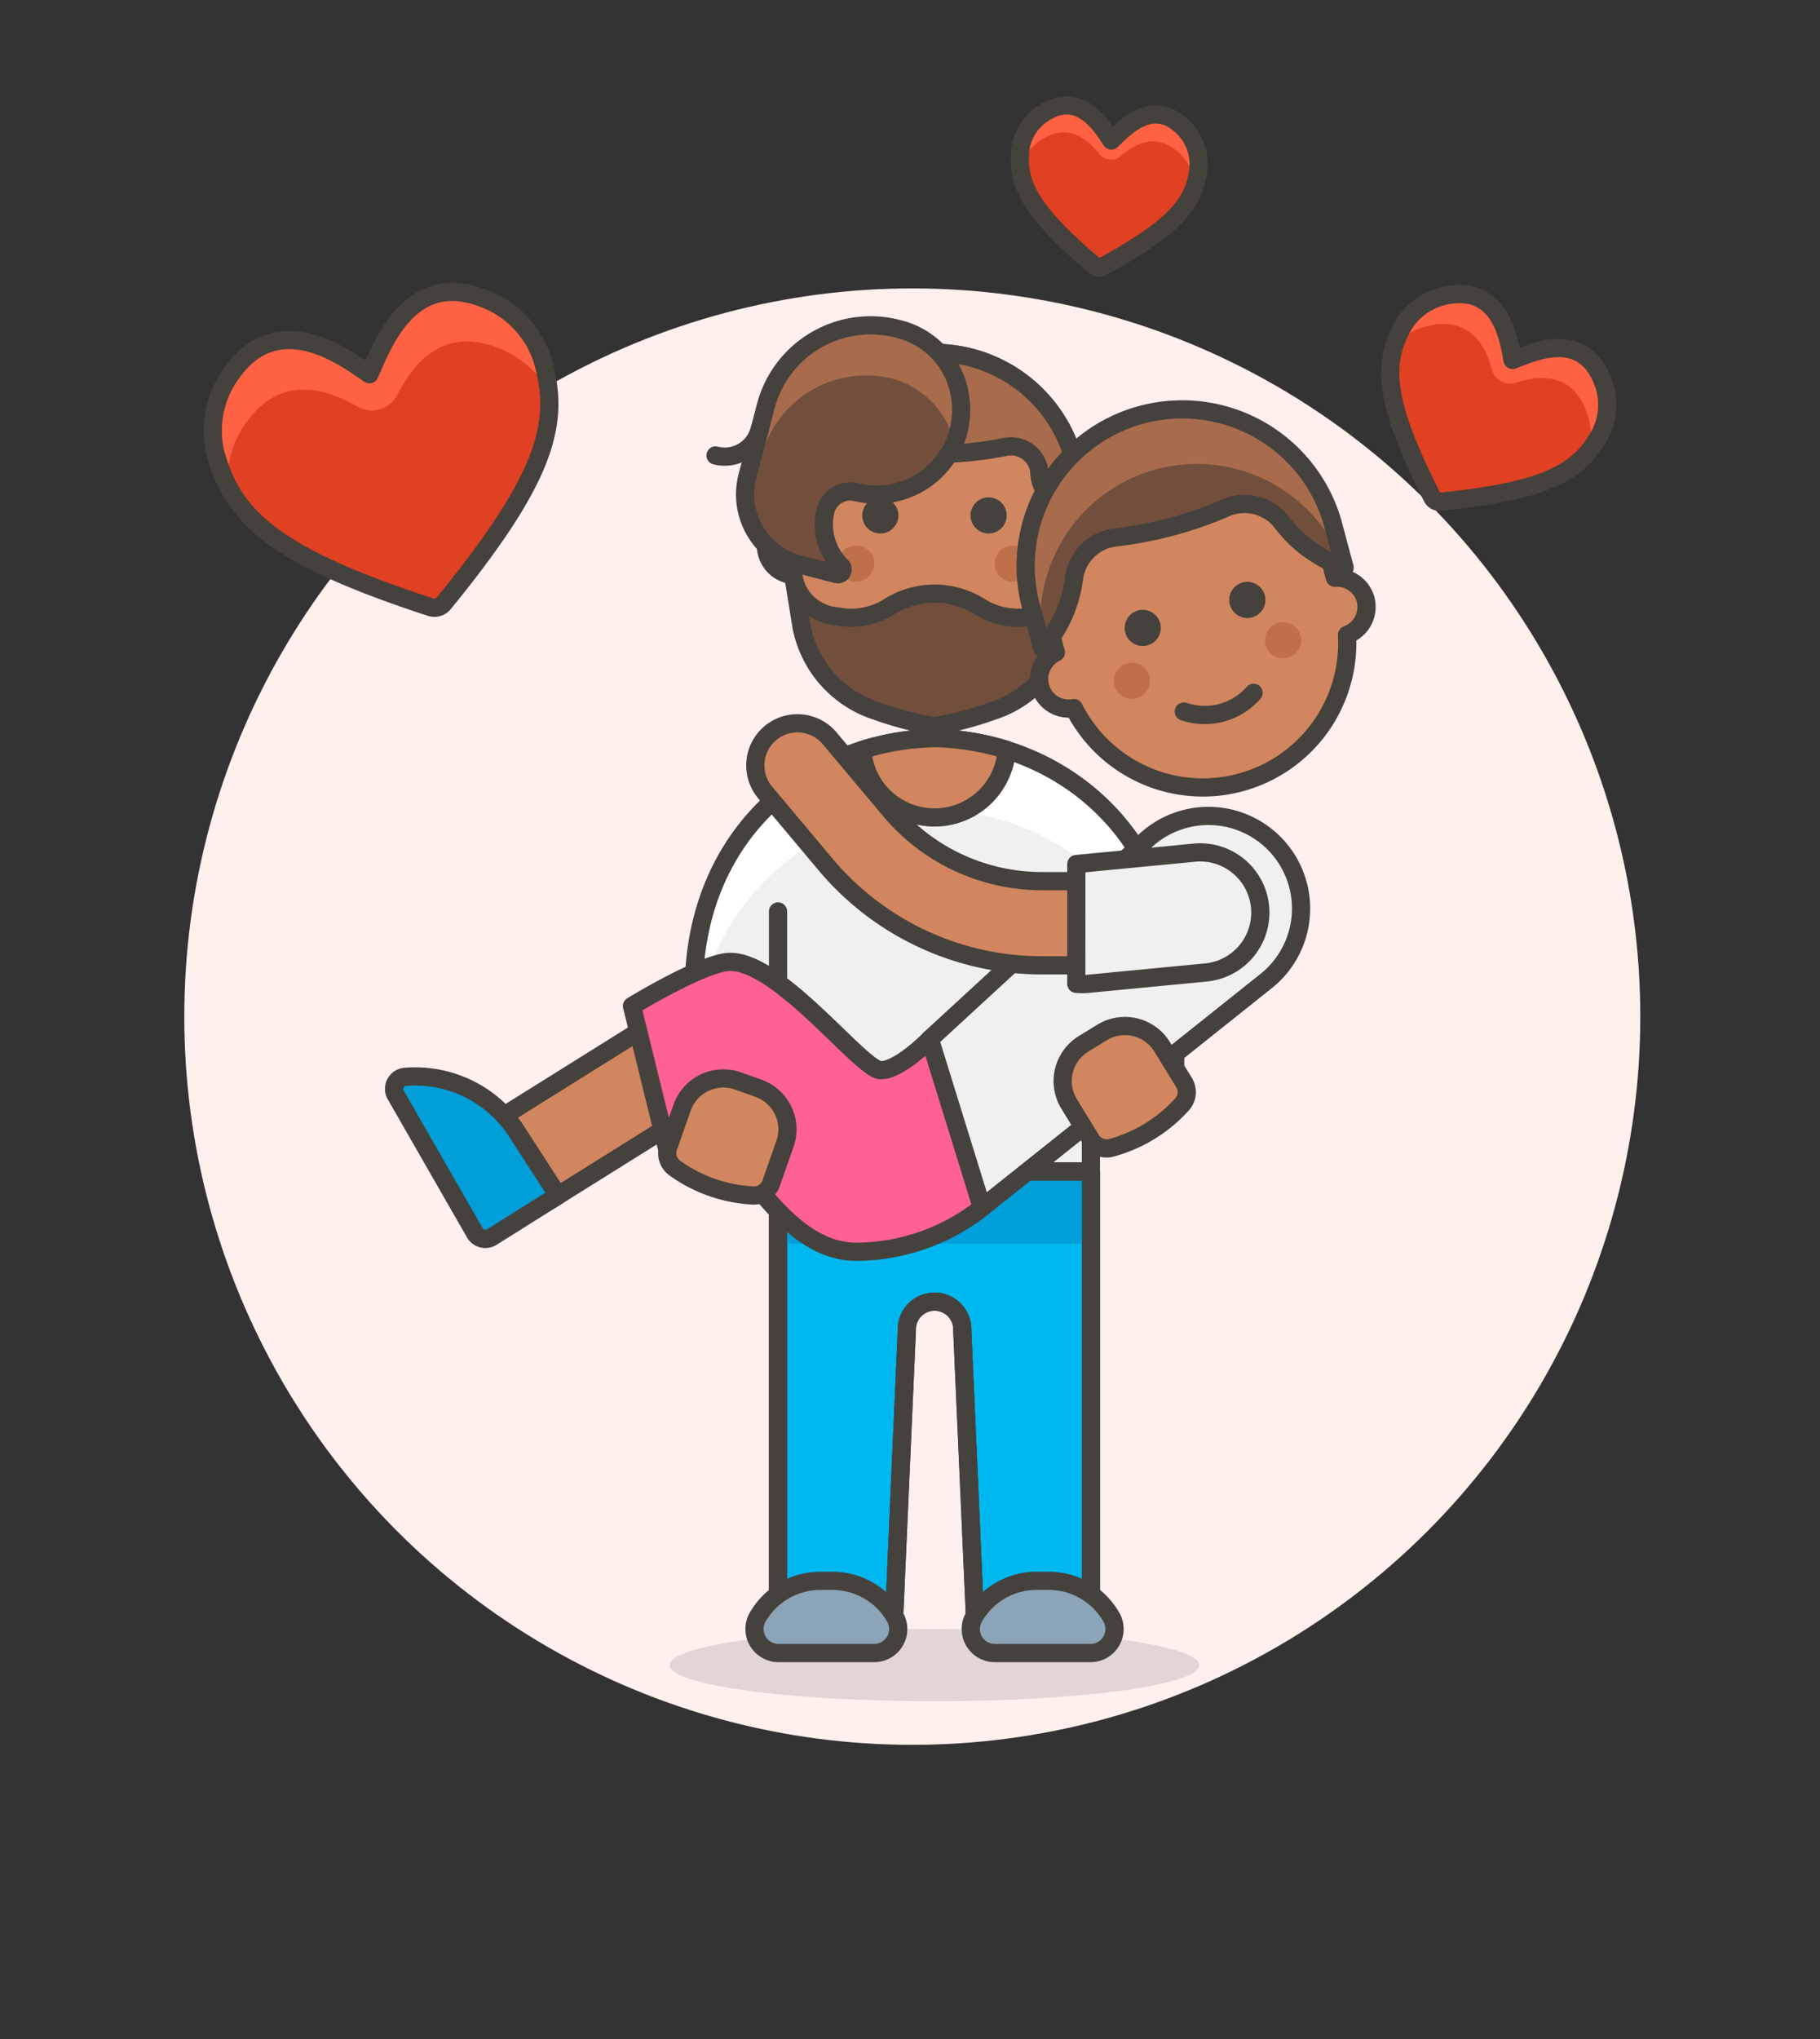 <svg id="Multicolor" xmlns="http://www.w3.org/2000/svg" viewBox="0 0 100 112"><rect x="0" y="0" width="100" height="112" fill="#333333" stroke="none"/><defs><style>.cls-1{fill:#fff0ed;}.cls-2{fill:#e04122;}.cls-3{fill:#ff6242;}.cls-4{fill:none;}.cls-10,.cls-14,.cls-17,.cls-18,.cls-19,.cls-20,.cls-4,.cls-6,.cls-9{stroke:#45413c;stroke-linecap:round;stroke-linejoin:round;}.cls-5,.cls-7{fill:#45413c;}.cls-5{opacity:0.15;}.cls-6{fill:#d18660;}.cls-8{fill:#bd704a;}.cls-12,.cls-9{fill:#a86c4d;}.cls-10,.cls-11{fill:#724f3d;}.cls-13,.cls-19{fill:#f0f0f0;}.cls-14{fill:#00b8f0;}.cls-15,.cls-20{fill:#009fd9;}.cls-16{fill:#fff;}.cls-17{fill:#8ca4b8;}.cls-18{fill:#ff6196;}</style></defs><title>104- couple-gay-hold-in-arms-2</title><g id="Background"><g id="New_Symbol_25-3" data-name="New Symbol 25"><circle class="cls-1" cx="50.126" cy="55.842" r="40"/></g></g><g id="Scene"><path class="cls-2" d="M23.665,33.352a.658.658,0,0,0,.715-.21c5.774-7.074,6.413-10.024,5.414-13.414h0a5.367,5.367,0,0,0-3.322-3.375h0c-4.056-1.51-5.505,2.766-6.175,4.2-.94-.593-4.778-3.783-7.467-.2h0a5.366,5.366,0,0,0-.972,4.636h0C12.849,28.385,14.983,30.521,23.665,33.352Z"/><path class="cls-3" d="M13.629,23.078c1.9-2.539,4.384-1.68,6-.752a1.574,1.574,0,0,0,2.19-.622c.889-1.718,2.463-3.741,5.447-2.63a5.6,5.6,0,0,1,2.865,2.344,9.344,9.344,0,0,0-.341-1.69,5.366,5.366,0,0,0-3.323-3.375c-4.055-1.51-5.5,2.766-6.174,4.2-.94-.593-4.778-3.783-7.467-.2a5.366,5.366,0,0,0-.972,4.636,9.4,9.4,0,0,0,.626,1.607A5.6,5.6,0,0,1,13.629,23.078Z"/><path class="cls-4" d="M23.665,33.352a.658.658,0,0,0,.715-.21c5.774-7.074,6.413-10.024,5.414-13.414h0a5.367,5.367,0,0,0-3.322-3.375h0c-4.056-1.51-5.505,2.766-6.175,4.2-.94-.593-4.778-3.783-7.467-.2h0a5.366,5.366,0,0,0-.972,4.636h0C12.849,28.385,14.983,30.521,23.665,33.352Z"/><path class="cls-2" d="M78.7,27.326a.436.436,0,0,0,.432.236c6.005-.608,7.682-1.688,8.8-3.739h0a3.543,3.543,0,0,0,.025-3.13h0c-1.189-2.6-3.865-1.28-4.85-.922-.161-.716-.464-4-3.4-3.581h0A3.546,3.546,0,0,0,77.09,17.9h0C75.968,19.95,75.967,21.946,78.7,27.326Z"/><path class="cls-3" d="M78.812,17.835c2.077-.3,2.834,1.263,3.158,2.454a1.041,1.041,0,0,0,1.314.733c1.218-.388,2.9-.6,3.774,1.316a3.7,3.7,0,0,1,.244,2.435,6.164,6.164,0,0,0,.63-.95,3.543,3.543,0,0,0,.025-3.13c-1.189-2.6-3.865-1.28-4.849-.922-.162-.716-.465-4-3.4-3.581A3.546,3.546,0,0,0,77.09,17.9a6.267,6.267,0,0,0-.459,1.044A3.7,3.7,0,0,1,78.812,17.835Z"/><path class="cls-4" d="M78.7,27.326a.436.436,0,0,0,.432.236c6.005-.608,7.682-1.688,8.8-3.739h0a3.543,3.543,0,0,0,.025-3.13h0c-1.189-2.6-3.865-1.28-4.85-.922-.161-.716-.464-4-3.4-3.581h0A3.546,3.546,0,0,0,77.09,17.9h0C75.968,19.95,75.967,21.946,78.7,27.326Z"/><path class="cls-2" d="M60.164,14.618a.345.345,0,0,0,.39.04c4.219-2.3,5.116-3.611,5.3-5.461h0a2.822,2.822,0,0,0-.949-2.3h0c-1.676-1.542-3.231.254-3.843.821-.34-.476-1.577-2.793-3.6-1.58h0a2.823,2.823,0,0,0-1.4,2.066h0C55.88,10.05,56.5,11.514,60.164,14.618Z"/><path class="cls-3" d="M57.315,7.619c1.432-.859,2.47.052,3.074.826a.829.829,0,0,0,1.191.132c.775-.661,1.943-1.334,3.177-.2a2.947,2.947,0,0,1,.93,1.711,4.875,4.875,0,0,0,.17-.891,2.822,2.822,0,0,0-.949-2.3c-1.676-1.542-3.231.254-3.843.821-.34-.476-1.577-2.793-3.6-1.58a2.823,2.823,0,0,0-1.4,2.066,4.925,4.925,0,0,0-.014.907A2.943,2.943,0,0,1,57.315,7.619Z"/><path class="cls-4" d="M60.164,14.618a.345.345,0,0,0,.39.04c4.219-2.3,5.116-3.611,5.3-5.461h0a2.822,2.822,0,0,0-.949-2.3h0c-1.676-1.542-3.231.254-3.843.821-.34-.476-1.577-2.793-3.6-1.58h0a2.823,2.823,0,0,0-1.4,2.066h0C55.88,10.05,56.5,11.514,60.164,14.618Z"/><ellipse class="cls-5" cx="51.345" cy="91.463" rx="14.548" ry="1.984"/><path class="cls-6" d="M60.6,29.965a1.631,1.631,0,0,0-1.323-1.587V27.32a7.935,7.935,0,1,0-15.87,0v1.058a1.62,1.62,0,0,0,.166,3.207,7.936,7.936,0,0,0,15.537,0A1.638,1.638,0,0,0,60.6,29.965Z"/><path class="cls-7" d="M48.369,27.32a.992.992,0,1,0,.992.991.992.992,0,0,0-.992-.991Z"/><path class="cls-7" d="M54.321,27.32a.992.992,0,1,0,.991.991.992.992,0,0,0-.991-.991Z"/><circle class="cls-8" cx="47.047" cy="30.956" r="0.992"/><circle class="cls-8" cx="55.643" cy="30.956" r="0.992"/><path class="cls-9" d="M51.345,19.384A7.936,7.936,0,0,0,43.41,27.32v.725a2.209,2.209,0,0,0,2.179-2.2,1.57,1.57,0,0,1,1.841-1.3,19.9,19.9,0,0,0,7.83,0,1.57,1.57,0,0,1,1.841,1.3,2.209,2.209,0,0,0,2.179,2.2V27.32A7.936,7.936,0,0,0,51.345,19.384Z"/><path class="cls-10" d="M51.343,39.883a17.734,17.734,0,0,0,3.194-.83,6.083,6.083,0,0,0,4.11-4.609l.466-2.859A2.642,2.642,0,0,1,56.7,33.854a3.9,3.9,0,0,1-2.852-.523,4.693,4.693,0,0,0-5,0,3.9,3.9,0,0,1-2.852.523,2.64,2.64,0,0,1-2.416-2.269l.464,2.859a6.083,6.083,0,0,0,4.11,4.609A17.729,17.729,0,0,0,51.343,39.883Z"/><path class="cls-11" d="M41.068,26.16A3.968,3.968,0,0,0,43.906,31l2.06.537a.264.264,0,0,0,.253-.443,3.215,3.215,0,0,1-.839-3.125,1.407,1.407,0,0,1,1.711-.923,4.647,4.647,0,0,0,5.7-4.934,4.51,4.51,0,0,0-3.456-4.049,5.953,5.953,0,0,0-7.261,4.257Z"/><path class="cls-11" d="M41.068,26.16A3.968,3.968,0,0,0,43.906,31l2.06.537a.264.264,0,0,0,.253-.443,3.215,3.215,0,0,1-.839-3.125,1.407,1.407,0,0,1,1.711-.923,4.647,4.647,0,0,0,5.7-4.934,4.51,4.51,0,0,0-3.456-4.049,5.953,5.953,0,0,0-7.261,4.257Z"/><path class="cls-12" d="M52.786,22.112a4.51,4.51,0,0,0-3.456-4.049,5.952,5.952,0,0,0-7.261,4.257l-1,3.84a3.946,3.946,0,0,0-.026,1.894l.01-.006.781-2.976a5.95,5.95,0,0,1,7.26-4.257,4.789,4.789,0,0,1,3.339,3.515A4.892,4.892,0,0,0,52.786,22.112Z"/><path class="cls-4" d="M41.068,26.16A3.968,3.968,0,0,0,43.906,31l2.06.537a.264.264,0,0,0,.253-.443,3.215,3.215,0,0,1-.839-3.125,1.407,1.407,0,0,1,1.711-.923,4.647,4.647,0,0,0,5.7-4.934,4.51,4.51,0,0,0-3.456-4.049,5.953,5.953,0,0,0-7.261,4.257Z"/><path class="cls-4" d="M41.736,23.6a1.984,1.984,0,0,1-2.421,1.419"/><path class="cls-13" d="M51.345,40.546C44.522,40.679,38.12,45.7,38.12,54.432h4.629v9.919H59.941V54.432H64.57C64.57,45.7,58.168,40.679,51.345,40.546Z"/><path class="cls-14" d="M42.749,64.351V89.479H49.1l.725-16.4a1.525,1.525,0,1,1,3.048,0l.725,16.4h6.347V64.351Z"/><rect class="cls-15" x="42.749" y="64.351" width="17.193" height="3.968"/><path class="cls-4" d="M42.749,64.351V89.479H49.1l.725-16.4a1.525,1.525,0,1,1,3.048,0l.725,16.4h6.347V64.351Z"/><path class="cls-6" d="M62.256,61.045h0a2.315,2.315,0,0,1-2.315-2.314v-4.3H64.57v4.3A2.314,2.314,0,0,1,62.256,61.045Z"/><path class="cls-6" d="M40.434,65.012h0A2.314,2.314,0,0,1,38.12,62.7V54.432h4.629V62.7A2.315,2.315,0,0,1,40.434,65.012Z"/><path class="cls-16" d="M51.345,44.513a13.154,13.154,0,0,1,12.741,9.919h.484c0-8.737-6.4-13.753-13.225-13.886C44.522,40.679,38.12,45.7,38.12,54.432H38.6A13.154,13.154,0,0,1,51.345,44.513Z"/><path class="cls-4" d="M51.345,40.546C44.522,40.679,38.12,45.7,38.12,54.432h4.629v9.919H59.941V54.432H64.57C64.57,45.7,58.168,40.679,51.345,40.546Z"/><line class="cls-4" x1="59.941" y1="54.432" x2="59.941" y2="50.065"/><line class="cls-4" x1="42.749" y1="54.432" x2="42.749" y2="50.065"/><path class="cls-6" d="M47.378,41.194v.013a3.978,3.978,0,0,0,7.936,0v-.013a14.092,14.092,0,0,0-3.967-.648A14.092,14.092,0,0,0,47.378,41.194Z"/><path class="cls-17" d="M42.783,90.8A1.319,1.319,0,0,1,41.6,88.883a3.968,3.968,0,0,1,3.474-2.049h.662a3.965,3.965,0,0,1,3.473,2.049A1.318,1.318,0,0,1,48.019,90.8Z"/><path class="cls-17" d="M54.671,90.8a1.318,1.318,0,0,1-1.186-1.919,3.965,3.965,0,0,1,3.473-2.049h.662a3.968,3.968,0,0,1,3.474,2.049A1.319,1.319,0,0,1,59.907,90.8Z"/><path class="cls-6" d="M28.832,66.335a2.645,2.645,0,0,1-1.4-4.889l10.58-6.612a2.649,2.649,0,0,1,3.123.235l5.863,5.025a2.638,2.638,0,0,0,3.414.025L62.844,49.756a2.644,2.644,0,1,1,3.386,4.063L53.794,64.182a7.908,7.908,0,0,1-10.243-.071L39.164,60.35l-8.933,5.583A2.626,2.626,0,0,1,28.832,66.335Z"/><path class="cls-18" d="M34.725,55.259,36.8,63.69a3.544,3.544,0,0,1,2.314-.992c1.355,0,3.78,6.062,7.935,6.062a11.257,11.257,0,0,0,6.911-2.425l-2.866-9.258s-1.653,1.708-2.7,1.708-5.518-5.951-8.273-5.951C38.693,52.834,34.725,55.259,34.725,55.259Z"/><path class="cls-19" d="M51.091,57.077,62.95,46.164a5.089,5.089,0,1,1,6.618,7.724L53.957,66.335Z"/><path class="cls-6" d="M64.569,50.71a2.313,2.313,0,0,1-2.314,2.314h-5a15.505,15.505,0,0,1-11.9-5.545l-3.327-3.964a2.314,2.314,0,0,1,3.544-2.976L48.9,44.5A10.892,10.892,0,0,0,57.255,48.4h5A2.313,2.313,0,0,1,64.569,50.71Z"/><path class="cls-19" d="M59.139,47.46l6.445-.62a3.306,3.306,0,1,1,.634,6.581l-6.445.62a3.3,3.3,0,0,1-.636,0Z"/><path class="cls-20" d="M30.657,65.668l-2.266-3.506A6.639,6.639,0,0,0,22.26,59.15a.661.661,0,0,0-.519.988l4.352,7.584a.663.663,0,0,0,.925.231Z"/><path class="cls-6" d="M75.032,32.923a1.631,1.631,0,0,0-1.688-1.19l-.274-1.022a7.935,7.935,0,0,0-15.33,4.107l.274,1.023a1.62,1.62,0,0,0,.991,3.054,7.936,7.936,0,0,0,15.008-4.021A1.639,1.639,0,0,0,75.032,32.923Z"/><path class="cls-7" d="M62.788,33.5a.992.992,0,1,0,.958.735.992.992,0,0,0-.958-.735Z"/><path class="cls-7" d="M68.537,31.96a.993.993,0,1,0,.957.736,1,1,0,0,0-.957-.736Z"/><circle class="cls-8" cx="62.195" cy="37.39" r="0.992"/><circle class="cls-8" cx="70.498" cy="35.165" r="0.992"/><path class="cls-11" d="M73.195,28.623a8.6,8.6,0,0,0-16.607,4.45l.685,2.555a7.259,7.259,0,0,0,1.737-3.851,2.6,2.6,0,0,1,2.268-2.256,21.288,21.288,0,0,0,6.078-1.629,2.6,2.6,0,0,1,3.093.821,7.253,7.253,0,0,0,3.431,2.465Z"/><path class="cls-12" d="M62.667,22.545a8.6,8.6,0,0,0-6.079,10.528l.685,2.555.021-.025a8.6,8.6,0,0,1,16.555-4.436l.031.011-.685-2.555A8.6,8.6,0,0,0,62.667,22.545Z"/><path class="cls-4" d="M73.195,28.623a8.6,8.6,0,0,0-16.607,4.45l.685,2.555a7.259,7.259,0,0,0,1.737-3.851,2.6,2.6,0,0,1,2.268-2.256,21.288,21.288,0,0,0,6.078-1.629,2.6,2.6,0,0,1,3.093.821,7.253,7.253,0,0,0,3.431,2.465Z"/><path class="cls-4" d="M65.045,39.085a3.574,3.574,0,0,0,3.832-1.027"/><path class="cls-6" d="M37.076,64.16a1,1,0,0,1-.36-1.14l.763-2.179a2.4,2.4,0,0,1,3.054-1.469l1.13.4a2.4,2.4,0,0,1,1.469,3.053L42.369,65a1,1,0,0,1-.993.667A8.069,8.069,0,0,1,37.076,64.16Z"/><path class="cls-6" d="M61.061,63.047a1,1,0,0,1-1.111-.441l-1.207-1.967a2.4,2.4,0,0,1,.789-3.3l1.021-.627a2.4,2.4,0,0,1,3.3.789l1.207,1.967a1,1,0,0,1-.11,1.191A8.059,8.059,0,0,1,61.061,63.047Z"/></g></svg>